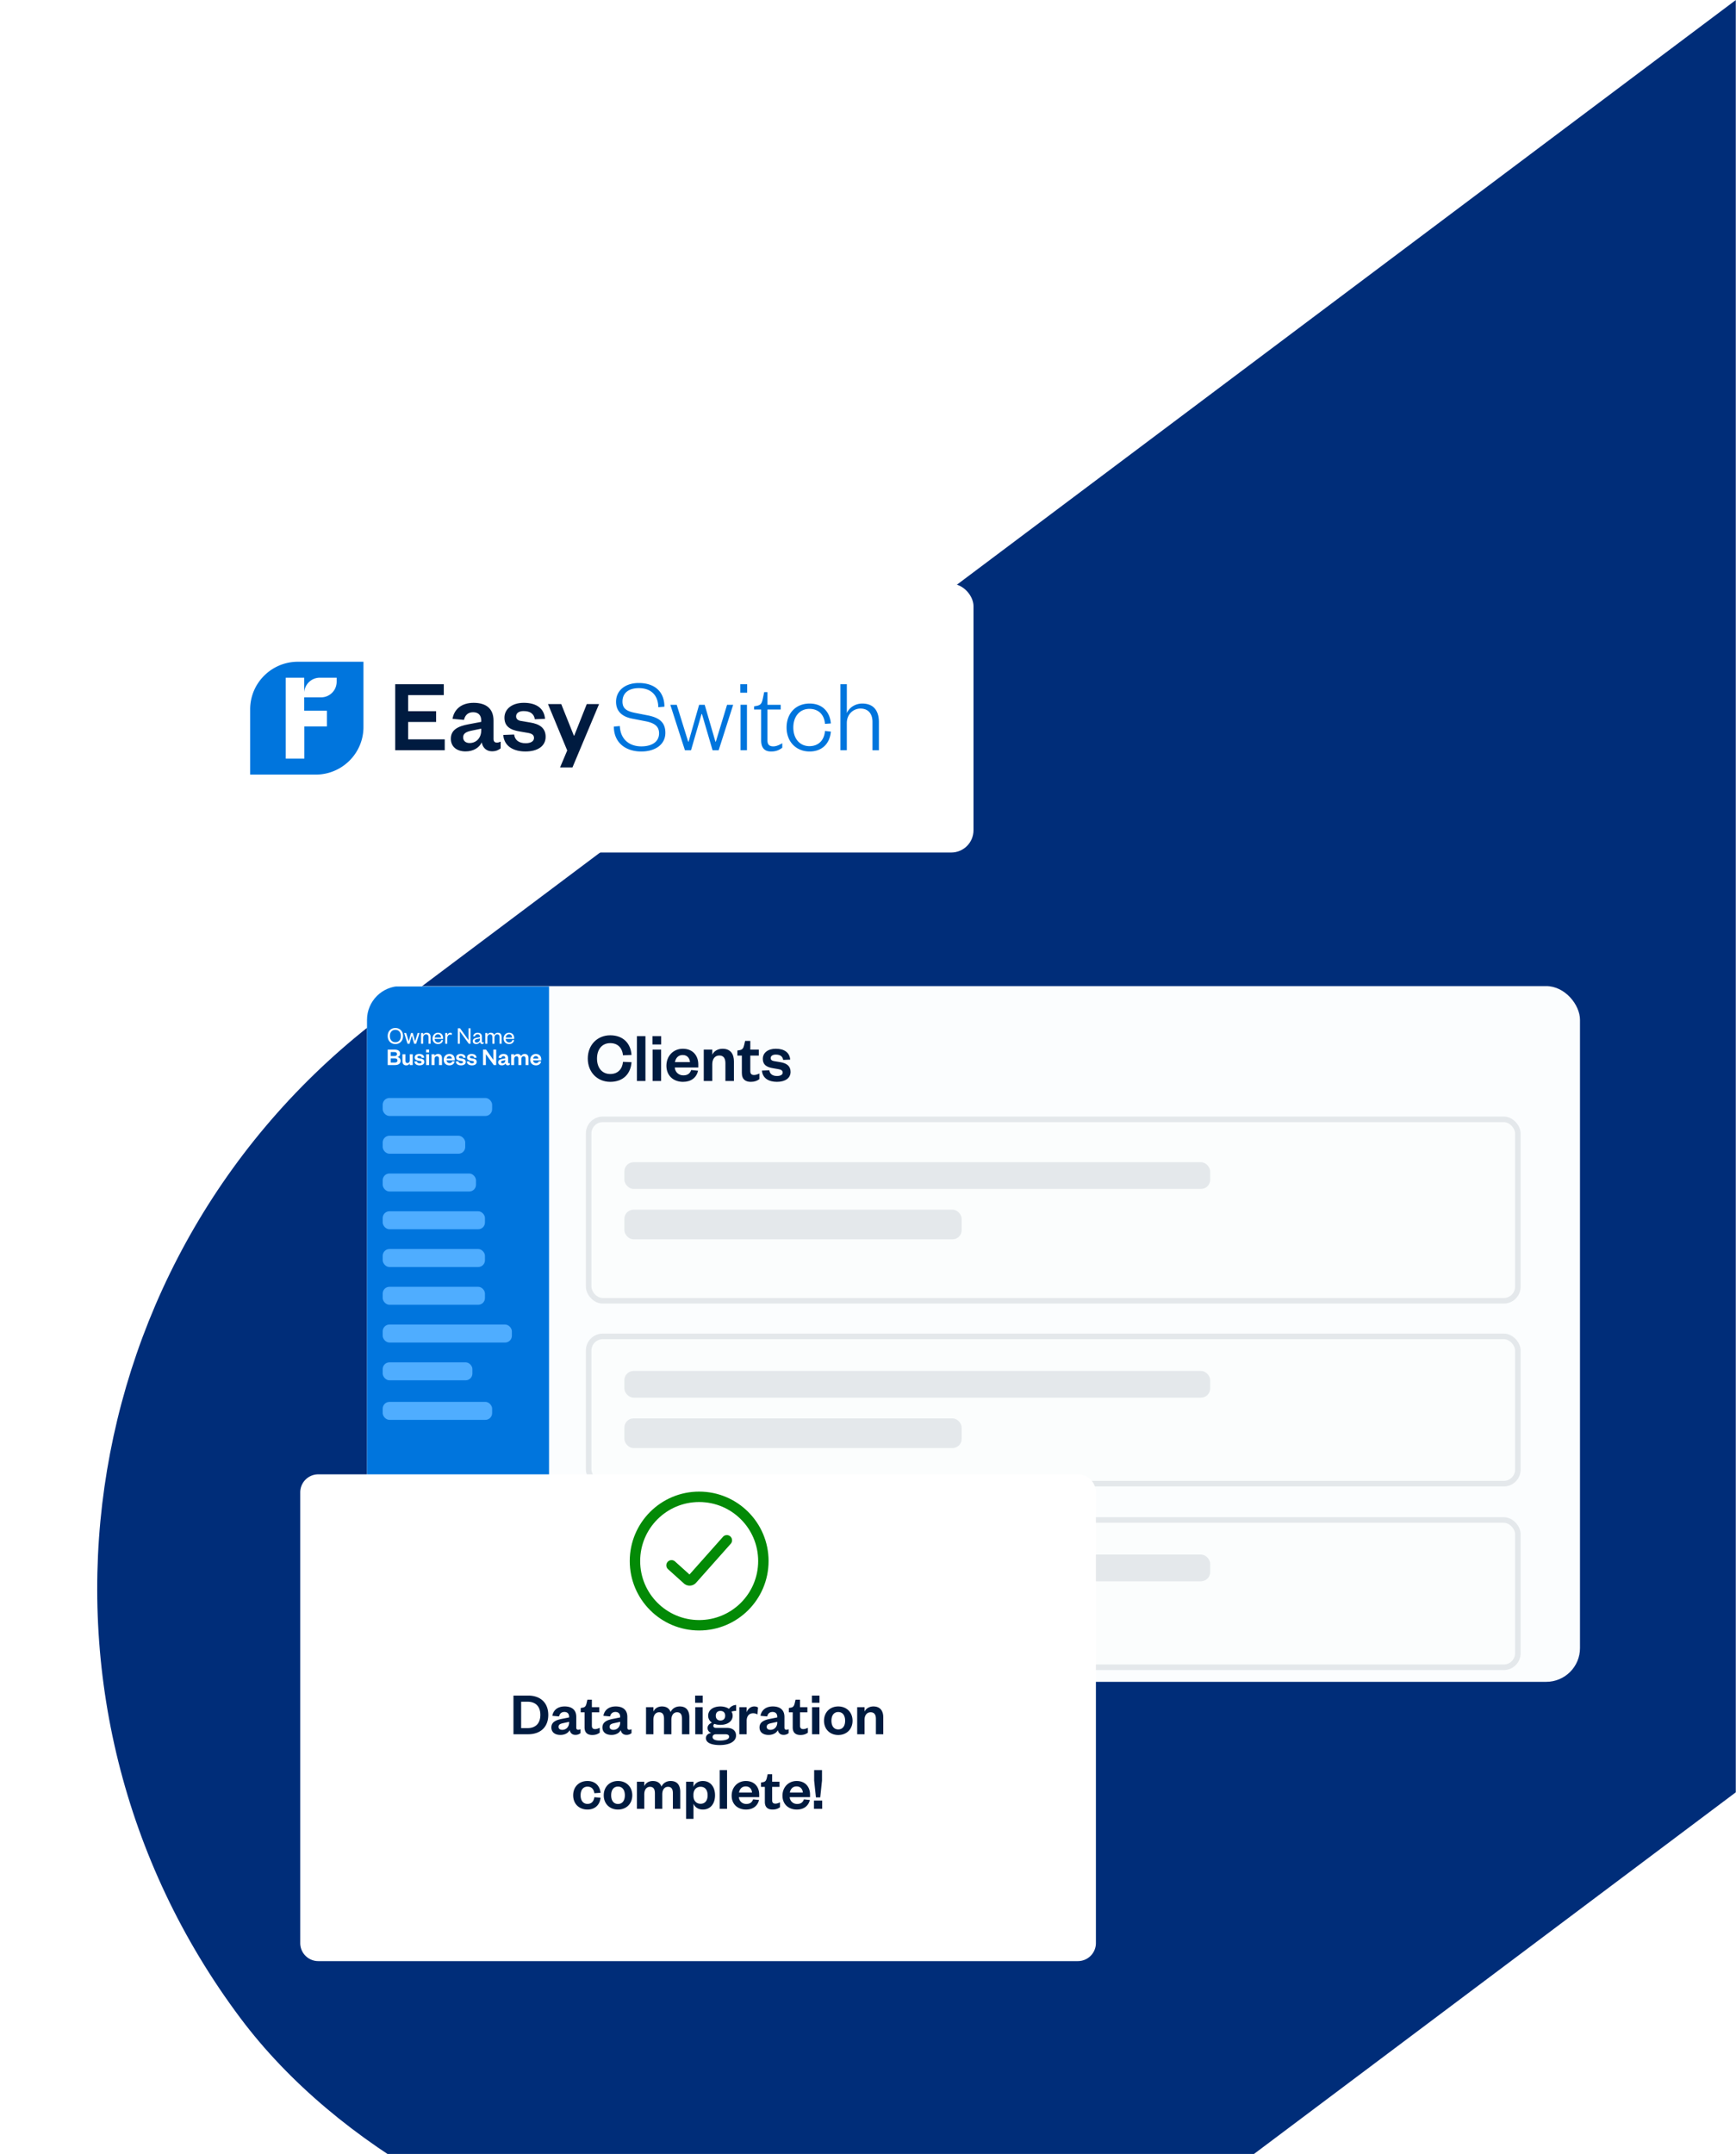 <svg width="312" height="387" viewBox="0 0 312 387" fill="none" xmlns:xlink="http://www.w3.org/1999/xlink" xmlns="http://www.w3.org/2000/svg"><g clip-path="url(#a)" transform="translate(-.04 -577.3)"><rect x="-34" y="836.945" width="714.355" height="257.561" rx="128.781" transform="rotate(-36.884 -34 836.945)" fill="#002d79"/><g filter="url(#b)"><rect x="28" y="678.193" width="147" height="48.278" rx="4" fill="#fff"/><path d="M53.586 692.193c-4.742 0-8.586 3.828-8.586 8.551v11.727h11.777c4.742 0 8.585-3.827 8.585-8.55v-11.728H53.583zm6.96 3.6c0 1.548-1.261 2.8-2.812 2.8h-3.02v2.405h4.075v2.814h-4.054v5.795h-3.34V695.06h3.321v2.639a2.808 2.808 0 0 1 2.807-2.639h3.025v.733zM111.44 703.749c.093 2.351 1.682 3.65 3.855 3.65 1.964 0 3.193-.866 3.193-2.334 0-1.205-.717-1.845-2.439-2.182l-2.418-.47c-1.7-.339-2.873-1.242-2.873-3.029 0-1.956 1.567-3.368 4.081-3.368 2.892 0 4.611 1.579 4.611 4.252l-1.095.093c-.038-2.163-1.322-3.424-3.495-3.424-1.89 0-2.948.921-2.948 2.408 0 1.335.85 1.768 2.418 2.07l2.116.414c2.098.414 3.175 1.261 3.175 3.143 0 2.089-1.815 3.35-4.326 3.35-2.834 0-4.932-1.6-4.932-4.478l1.077-.093zM128.617 706.552h.075l2.02-6.623h1.096l-2.607 8.168h-1.096l-1.908-6.512h-.075l-1.89 6.512h-1.095l-2.626-8.168h1.152l2.06 6.623h.075l1.89-6.623h1.002zM133.094 696.239h1.229v1.523h-1.229zm1.192 3.687v8.168h-1.154v-8.168zM136.836 700.776h-1.266v-.566l.49-.093c.757-.151.907-.507 1.077-1.298l.245-1.168h.587v2.278h2.38v.847h-2.38v5.532c0 .735.301 1.091 1.058 1.091.568 0 1.133-.282 1.607-.566v.81c-.586.451-1.172.677-2.004.677-1.096 0-1.794-.547-1.794-2.034v-5.513zM145.546 699.703c2.381 0 3.666 1.601 3.817 3.576l-1.058.074c-.114-1.561-1.077-2.692-2.796-2.692-1.719 0-2.892 1.336-2.892 3.35 0 2.015 1.173 3.35 2.892 3.35 1.719 0 2.684-1.168 2.796-2.728l1.058.111c-.151 1.975-1.436 3.576-3.817 3.576-2.38 0-4.139-1.712-4.139-4.309 0-2.596 1.7-4.308 4.139-4.308zM152.237 708.094h-1.152v-11.855h1.152v5.195c.397-.998 1.53-1.731 2.759-1.731 2.116 0 3.004 1.372 3.004 3.331v5.063h-1.154v-5.1c0-1.449-.755-2.389-2.154-2.389-1.303 0-2.458 1.017-2.458 2.596v4.893z" fill="#0075dd"/><path d="M79.97 708.094h-8.9v-11.855h8.73v1.956h-6.406v2.88h5.027v1.938h-5.027v3.125h6.576zM88.737 706.082c0 .433.227.64.587.64.226 0 .453-.056.698-.17v1.205c-.36.281-.813.528-1.567.528-.944 0-1.663-.602-1.834-1.6-.472.979-1.53 1.619-2.91 1.619-1.587 0-2.645-.847-2.645-2.278 0-1.579 1.247-2.24 3.175-2.596l2.287-.433v-.244c0-.921-.49-1.486-1.456-1.486-.965 0-1.455.565-1.644 1.375l-2.06-.189c.282-1.693 1.588-2.88 3.798-2.88s3.571 1.017 3.571 3.199v3.313zm-2.21-1.864-1.567.322c-1.04.207-1.682.469-1.682 1.242 0 .584.416 1.017 1.152 1.017 1.191 0 2.098-.884 2.098-2.297v-.281zM92.44 705.272c.133.998.868 1.561 2.06 1.561.925 0 1.511-.34 1.511-.94 0-.565-.378-.809-1.21-.939l-1.322-.226c-1.775-.281-2.778-.94-2.778-2.485s1.36-2.673 3.476-2.673c2.306 0 3.666 1.036 3.817 2.88l-1.833.075c-.152-.98-.832-1.468-2.024-1.468-.813 0-1.34.358-1.34.94 0 .488.322.753.925.846l1.586.263c1.756.282 2.796 1.017 2.796 2.578 0 1.693-1.474 2.633-3.628 2.633s-3.836-.94-3.988-2.973l1.946-.074zM100.697 711.181l1.285-3.047-3.458-8.338h2.381l2.268 5.665h.075l2.25-5.665h2.209l-4.782 11.385h-2.231z" fill="#001b40"/></g><g filter="url(#c)"><g clip-path="url(#d)"><path fill="#fbfdfe" d="M66 747.194h218v125H66z"/><rect opacity=".4" x="105.838" y="771.134" width="166.995" height="32.6" rx="2.532" fill="#fbfdfe" stroke="#c2c8d1"/><rect opacity=".4" x="112.258" y="778.839" width="105.278" height="4.795" rx="1.648" fill="#c2c8d1"/><rect opacity=".4" x="112.258" y="787.363" width="60.615" height="5.328" rx="1.648" fill="#c2c8d1"/><rect opacity=".4" x="105.838" y="810.128" width="166.995" height="26.462" rx="2.532" fill="#fbfdfe" stroke="#c2c8d1"/><rect opacity=".4" x="112.258" y="816.339" width="105.278" height="4.795" rx="1.648" fill="#c2c8d1"/><rect opacity=".4" x="112.258" y="824.863" width="60.615" height="5.328" rx="1.648" fill="#c2c8d1"/><path fill="#0075dd" d="M65.918 747.264h32.797v124.903H65.918z"/><path d="m92.137 756.868.304.036c-.097.436-.418.7-.898.7-.573 0-.992-.388-.992-.987 0-.608.419-1.044.974-1.044.612 0 .925.436.925.96v.146h-1.533c.018.374.286.639.63.639.322 0 .511-.155.59-.45zm-1.211-.427h1.15c-.013-.308-.185-.59-.551-.59-.348 0-.555.273-.6.59zM88.866 755.992a.693.693 0 0 1 .648-.419c.502 0 .679.348.679.784v1.194h-.366v-1.163c0-.322-.132-.524-.428-.524-.273 0-.493.229-.493.581v1.106h-.366v-1.163c0-.322-.132-.524-.427-.524-.273 0-.489.229-.489.581v1.106h-.366v-1.925h.366v.344a.636.636 0 0 1 .612-.397c.344 0 .547.167.63.419zM86.301 756.692v-.092l-.432.092c-.304.066-.498.123-.498.357 0 .163.11.286.331.286.34 0 .6-.255.6-.643zm.353-.383v.863c0 .102.057.15.15.15a.364.364 0 0 0 .167-.044v.198a.376.376 0 0 1-.295.115c-.199 0-.34-.15-.362-.379-.105.225-.378.392-.691.392-.375 0-.617-.203-.617-.533 0-.366.313-.516.775-.608l.52-.106v-.075c0-.264-.154-.427-.423-.427-.277 0-.427.163-.484.388l-.326-.044c.074-.362.36-.626.815-.626.484 0 .77.247.77.736zM82.725 754.776l1.52 2.123v-2.123h.356v2.775h-.303l-1.613-2.229v2.229h-.357v-2.775zM81.246 755.661l-.035.331a.55.55 0 0 0-.3-.08c-.278 0-.485.251-.485.621v1.018h-.366v-1.925h.366v.392c.07-.22.269-.445.547-.445a.4.4 0 0 1 .273.088zM79.367 756.868l.304.036c-.097.436-.418.7-.898.7-.573 0-.992-.388-.992-.987 0-.608.419-1.044.974-1.044.612 0 .925.436.925.96v.146h-1.533c.018.374.286.639.63.639.322 0 .511-.155.59-.45zm-1.211-.427h1.15c-.014-.308-.185-.59-.551-.59-.348 0-.555.273-.6.59zM76.085 756.445v1.106h-.366v-1.925h.366v.344c.092-.234.352-.397.639-.397.502 0 .705.335.705.784v1.194h-.366v-1.163c0-.322-.154-.524-.458-.524-.291 0-.52.229-.52.581zM74.223 755.626l.414 1.458h.017l.446-1.458h.339l-.613 1.925h-.352l-.41-1.436h-.017l-.406 1.436h-.352l-.617-1.925h.366l.453 1.458h.018l.405-1.458zM72.477 756.163c0 .855-.573 1.441-1.38 1.441-.81 0-1.378-.586-1.378-1.441 0-.854.568-1.44 1.379-1.44.806 0 1.379.586 1.379 1.44zm-.397 0c0-.678-.383-1.114-.982-1.114-.6 0-.987.436-.987 1.114 0 .679.388 1.115.987 1.115s.982-.436.982-1.115zM96.87 760.701l.428.044c-.101.432-.436.687-.934.687-.6 0-1.031-.383-1.031-.995 0-.613.436-1.053 1.018-1.053.634 0 .96.44.96.969v.19h-1.458a.514.514 0 0 0 .529.489c.26 0 .414-.111.489-.331zm-1.008-.489h.934c-.018-.225-.155-.44-.45-.44-.29 0-.436.198-.484.44zM93.677 759.785a.7.7 0 0 1 .657-.401c.524 0 .692.361.692.784v1.212h-.53v-1.106c0-.3-.092-.472-.352-.472-.255 0-.41.212-.41.538v1.04h-.528v-1.106c0-.3-.097-.472-.353-.472-.255 0-.41.212-.41.538v1.04h-.528v-1.943h.529v.317c.097-.22.317-.37.612-.37.344 0 .538.163.621.401zM90.85 760.538v-.048l-.366.079c-.229.048-.392.088-.392.282 0 .132.102.211.269.211.277 0 .489-.211.489-.524zm.515-.405v.775c0 .102.053.15.137.15a.377.377 0 0 0 .163-.04v.282a.548.548 0 0 1-.366.124c-.22 0-.36-.128-.41-.34-.11.225-.374.344-.66.344-.406 0-.652-.203-.652-.537 0-.371.3-.525.74-.613l.533-.106v-.044c0-.216-.115-.348-.34-.348-.22 0-.339.132-.383.322l-.48-.044c.066-.397.37-.674.886-.674.502 0 .832.238.832.749zM87.398 758.604l1.313 1.85v-1.85h.51v2.776h-.44l-1.418-1.957v1.957h-.511v-2.776zM83.935 760.736l.458-.017c.031.233.207.352.476.352.194 0 .353-.066.353-.207 0-.132-.089-.189-.282-.22l-.309-.053c-.414-.066-.643-.22-.643-.582 0-.37.313-.625.806-.625.538 0 .86.242.895.674l-.437.018c-.035-.221-.185-.331-.462-.331-.19 0-.313.084-.313.216 0 .106.07.167.212.189l.37.062c.41.066.652.238.652.604 0 .396-.344.616-.846.616-.507 0-.895-.22-.93-.696zM81.969 760.736l.458-.017c.03.233.207.352.476.352.194 0 .352-.066.352-.207 0-.132-.088-.189-.282-.22l-.308-.053c-.414-.066-.643-.22-.643-.582 0-.37.312-.625.806-.625.537 0 .859.242.894.674l-.436.018c-.035-.221-.185-.331-.462-.331-.19 0-.313.084-.313.216 0 .106.07.167.211.189l.37.062c.41.066.652.238.652.604 0 .396-.343.616-.846.616-.506 0-.894-.22-.93-.696zM81.321 760.701l.428.044c-.102.432-.436.687-.934.687-.6 0-1.031-.383-1.031-.995 0-.613.436-1.053 1.017-1.053.635 0 .96.44.96.969v.19h-1.457a.514.514 0 0 0 .528.489c.26 0 .414-.111.49-.331zm-1.009-.489h.934c-.017-.225-.154-.44-.449-.44-.29 0-.436.198-.485.44zM78.13 760.34v1.04h-.53v-1.943h.53v.317c.096-.22.343-.37.634-.37.52 0 .71.352.71.784v1.212h-.53v-1.106c0-.3-.119-.472-.379-.472-.268 0-.436.212-.436.538zM76.628 759.437h.53v1.943h-.53zm-.008-.318v-.515h.542v.515zM74.521 760.736l.458-.017c.031.233.207.352.476.352.194 0 .353-.066.353-.207 0-.132-.089-.189-.282-.22l-.309-.053c-.414-.066-.643-.22-.643-.582 0-.37.313-.625.806-.625.538 0 .86.242.895.674l-.437.018c-.035-.221-.185-.331-.462-.331-.19 0-.313.084-.313.216 0 .106.07.167.211.189l.37.062c.41.066.653.238.653.604 0 .396-.344.616-.846.616-.507 0-.895-.22-.93-.696zM73.686 760.477v-1.04h.528v1.943h-.528v-.317c-.102.224-.33.37-.626.37-.516 0-.692-.348-.692-.78v-1.216h.529v1.11c0 .295.11.471.37.471s.418-.211.418-.541zM72.036 760.617c0 .481-.366.763-1.013.763h-1.304v-2.776h1.233c.7 0 1 .3 1 .753 0 .313-.211.534-.51.582.334.062.594.282.594.678zm-1.075-.44h-.705v.758h.705c.344 0 .511-.146.511-.375 0-.233-.167-.383-.51-.383zm-.705-1.128v.709h.661c.33 0 .472-.145.472-.352s-.141-.357-.472-.357z" fill="#fff"/><rect x="68.82" y="767.295" width="19.669" height="3.231" rx="1.213" fill="#4fadff"/><rect x="68.82" y="774.08" width="14.833" height="3.231" rx="1.213" fill="#4fadff"/><rect x="68.82" y="780.865" width="16.767" height="3.231" rx="1.213" fill="#4fadff"/><rect x="68.82" y="787.649" width="18.379" height="3.231" rx="1.213" fill="#4fadff"/><rect x="68.82" y="794.434" width="18.379" height="3.231" rx="1.213" fill="#4fadff"/><rect x="68.82" y="801.219" width="18.379" height="3.231" rx="1.213" fill="#4fadff"/><rect x="68.82" y="808.003" width="23.216" height="3.231" rx="1.213" fill="#4fadff"/><rect x="68.82" y="814.788" width="16.122" height="3.231" rx="1.213" fill="#4fadff"/><rect x="68.82" y="821.896" width="19.669" height="3.231" rx="1.213" fill="#4fadff"/><path d="m136.98 762.375 1.328-.052c.089.678.599 1.023 1.378 1.023.561 0 1.021-.192 1.021-.601 0-.383-.256-.549-.817-.639l-.893-.153c-1.2-.192-1.863-.64-1.863-1.688 0-1.074.906-1.816 2.335-1.816 1.557 0 2.488.703 2.59 1.956l-1.263.052c-.102-.64-.536-.959-1.34-.959-.549 0-.906.243-.906.626 0 .307.204.486.613.55l1.072.179c1.186.192 1.888.69 1.888 1.752 0 1.15-.995 1.79-2.45 1.79-1.467 0-2.59-.64-2.693-2.02zM133.368 762.809v-3.132h-.804v-.908l.383-.064c.549-.09.702-.371.829-.895l.179-.767h.931v1.56h1.532v1.074h-1.532v2.787c0 .486.217.703.677.703.306 0 .625-.115.957-.268v1.01c-.408.307-.868.486-1.557.486-.868 0-1.595-.384-1.595-1.586zM128.053 761.224v3.017h-1.531v-5.638h1.531v.92c.281-.639.996-1.074 1.838-1.074 1.506 0 2.054 1.023 2.054 2.276v3.516h-1.531v-3.209c0-.869-.344-1.368-1.097-1.368-.779 0-1.264.614-1.264 1.56zM124.263 762.272l1.238.128c-.294 1.253-1.263 1.995-2.705 1.995-1.736 0-2.986-1.113-2.986-2.89 0-1.777 1.263-3.056 2.947-3.056 1.838 0 2.782 1.279 2.782 2.813v.55h-4.224c.051.831.702 1.419 1.532 1.419.753 0 1.199-.319 1.416-.959zm-2.922-1.419h2.705c-.051-.652-.446-1.279-1.301-1.279-.843 0-1.264.576-1.404 1.279zM117.325 758.603h1.532v5.638h-1.532zm-.025-.921v-1.496h1.569v1.496zM114.509 756.186h1.531v8.055h-1.531zM105.678 760.214c0-2.481 1.748-4.181 4.033-4.181 2.373 0 3.688 1.496 3.828 3.529l-1.531.064c-.115-1.202-.83-2.187-2.297-2.187-1.43 0-2.374 1.074-2.374 2.775 0 1.7.944 2.774 2.374 2.774 1.467 0 2.182-.984 2.297-2.186l1.531.064c-.14 2.046-1.455 3.529-3.828 3.529-2.285 0-4.033-1.701-4.033-4.181z" fill="#001b40"/><rect opacity=".4" x="105.838" y="843.119" width="166.995" height="26.462" rx="2.532" fill="#fbfdfe" stroke="#c2c8d1"/><rect opacity=".4" x="112.258" y="849.329" width="105.278" height="4.795" rx="1.648" fill="#c2c8d1"/><rect opacity=".4" x="112.258" y="857.853" width="60.615" height="5.328" rx="1.648" fill="#c2c8d1"/></g></g><g filter="url(#e)"><path d="M54 833.432a3.238 3.238 0 0 1 3.235-3.239h136.53a3.237 3.237 0 0 1 3.235 3.239v80.977a3.237 3.237 0 0 1-3.235 3.239H57.235A3.237 3.237 0 0 1 54 914.409z" fill="#fff"/></g><path d="M146.329 902.284v-1.478h1.478v1.478zm.033-6.949h1.412v1.875l-.32 3.023h-.772l-.32-3.023zM144.519 900.586l1.069.11c-.253 1.081-1.092 1.721-2.338 1.721-1.5 0-2.581-.96-2.581-2.493s1.092-2.636 2.548-2.636c1.588 0 2.405 1.103 2.405 2.426v.475h-3.651c.044.717.606 1.224 1.323 1.224.651 0 1.037-.276 1.225-.827zm-2.526-1.225h2.338c-.044-.562-.386-1.103-1.125-1.103-.728 0-1.092.497-1.213 1.103zM137.501 901.049v-2.703h-.695v-.783l.331-.055c.474-.077.607-.32.717-.772l.154-.662h.806v1.346h1.323v.926h-1.323v2.405c0 .419.187.607.584.607.265 0 .541-.1.828-.232v.871c-.353.265-.751.42-1.346.42-.75 0-1.379-.331-1.379-1.368zM135.384 900.586l1.07.11c-.254 1.081-1.092 1.721-2.338 1.721-1.5 0-2.581-.96-2.581-2.493s1.092-2.636 2.548-2.636c1.588 0 2.404 1.103 2.404 2.426v.475h-3.651c.044.717.607 1.224 1.324 1.224.651 0 1.037-.276 1.224-.827zm-2.526-1.225h2.339c-.044-.562-.386-1.103-1.125-1.103-.728 0-1.092.497-1.214 1.103zM129.386 895.335h1.324v6.949h-1.324zM124.666 899.758v.188c0 .893.529 1.434 1.279 1.434.838 0 1.269-.607 1.269-1.522 0-.927-.431-1.534-1.269-1.534-.75 0-1.279.552-1.279 1.434zm.011 1.6v2.735h-1.324v-6.673h1.324v.938c.22-.596.805-1.07 1.676-1.07 1.434 0 2.195 1.136 2.195 2.57s-.761 2.559-2.195 2.559c-.871 0-1.456-.475-1.676-1.059zM118.922 898.291c.265-.573.849-1.003 1.643-1.003 1.313 0 1.732.904 1.732 1.963v3.033h-1.323v-2.768c0-.75-.232-1.181-.883-1.181-.64 0-1.026.53-1.026 1.346v2.603h-1.323v-2.768c0-.75-.243-1.181-.883-1.181s-1.026.53-1.026 1.346v2.603h-1.323v-4.864h1.323v.794c.243-.551.795-.926 1.534-.926.86 0 1.345.408 1.555 1.003zM109.881 899.858c0 .915.419 1.555 1.224 1.555.817 0 1.236-.64 1.236-1.555 0-.927-.419-1.567-1.236-1.567-.805 0-1.224.64-1.224 1.567zm3.794 0c0 1.511-1.058 2.559-2.57 2.559-1.5 0-2.559-1.048-2.559-2.559 0-1.511 1.059-2.57 2.559-2.57 1.512 0 2.57 1.059 2.57 2.57zM103.053 899.858c0-1.545 1.07-2.57 2.57-2.57 1.445 0 2.239.948 2.35 2.117l-1.114.078c-.1-.728-.508-1.181-1.236-1.181s-1.235.541-1.235 1.556c0 1.003.507 1.544 1.235 1.544.728 0 1.136-.463 1.236-1.202l1.114.099c-.111 1.169-.905 2.118-2.35 2.118-1.5 0-2.57-1.015-2.57-2.559zM155.421 886.287v2.603h-1.324v-4.864h1.324v.794c.242-.551.86-.926 1.588-.926 1.302 0 1.776.882 1.776 1.963v3.033h-1.324v-2.768c0-.75-.297-1.181-.948-1.181-.673 0-1.092.53-1.092 1.346zM149.468 886.464c0 .915.42 1.555 1.225 1.555.816 0 1.235-.64 1.235-1.555 0-.927-.419-1.567-1.235-1.567-.805 0-1.225.64-1.225 1.567zm3.795 0c0 1.511-1.059 2.559-2.57 2.559-1.5 0-2.559-1.048-2.559-2.559 0-1.512 1.059-2.57 2.559-2.57 1.511 0 2.57 1.058 2.57 2.57zM145.987 884.026h1.324v4.864h-1.324zm-.022-.794v-1.291h1.357v1.291zM142.51 887.655v-2.703h-.695v-.783l.331-.055c.475-.077.607-.32.717-.772l.155-.662h.805v1.346h1.324v.926h-1.324v2.405c0 .419.187.607.585.607.264 0 .54-.1.827-.232v.871c-.353.265-.75.42-1.346.42-.75 0-1.379-.331-1.379-1.368zM139.732 886.783v-.121l-.916.199c-.573.121-.982.22-.982.706 0 .331.254.529.673.529.695 0 1.225-.529 1.225-1.313zm1.29-1.014v1.941c0 .254.133.375.342.375a.96.96 0 0 0 .408-.099v.706a1.37 1.37 0 0 1-.915.309c-.552 0-.905-.32-1.026-.85-.276.563-.938.861-1.655.861-1.014 0-1.632-.508-1.632-1.346 0-.927.75-1.313 1.853-1.533l1.335-.265v-.11c0-.541-.287-.872-.85-.872-.551 0-.849.331-.959.805l-1.203-.11c.166-.993.927-1.687 2.218-1.687 1.257 0 2.084.595 2.084 1.875zM136.274 884.092l-.099 1.235a1.477 1.477 0 0 0-.794-.209c-.684 0-1.147.485-1.147 1.368v2.404h-1.324v-4.864h1.324v.926c.176-.551.684-1.058 1.357-1.058.297 0 .54.077.683.198zM131.716 885.559c0 1.015-.926 1.644-2.206 1.644a2.93 2.93 0 0 1-1.07-.177.408.408 0 0 0-.198.353c0 .221.143.364.507.364h1.942c1.081 0 1.632.585 1.632 1.368 0 1.213-1.412 1.721-2.923 1.721-1.346 0-2.493-.342-2.493-1.247 0-.496.397-.849.971-.926-.441-.144-.673-.497-.673-.894 0-.441.309-.772.783-.959-.419-.287-.673-.717-.673-1.247 0-1.037.916-1.665 2.195-1.665.596 0 1.148.154 1.545.43.275-.386.761-.695 1.29-.695v1.059c-.265 0-.584.044-.838.132.132.21.209.463.209.739zm-3.606 3.828c0 .441.507.639 1.29.639.971 0 1.677-.22 1.677-.694 0-.32-.265-.442-.706-.442h-1.622c-.353 0-.639.144-.639.497zm2.261-3.828c0-.562-.342-.86-.85-.86-.496 0-.838.298-.838.86 0 .563.342.861.838.861.508 0 .85-.298.85-.861zM124.992 884.026h1.324v4.864h-1.324zm-.022-.794v-1.291h1.357v1.291zM120.56 884.897c.264-.573.849-1.003 1.643-1.003 1.313 0 1.732.904 1.732 1.963v3.033h-1.324v-2.768c0-.75-.231-1.181-.882-1.181-.64 0-1.026.53-1.026 1.346v2.603h-1.324v-2.768c0-.75-.242-1.181-.882-1.181s-1.026.53-1.026 1.346v2.603h-1.324v-4.864h1.324v.794c.243-.551.794-.926 1.533-.926.861 0 1.346.408 1.556 1.003zM111.498 886.783v-.121l-.916.199c-.573.121-.981.22-.981.706 0 .331.253.529.672.529.695 0 1.225-.529 1.225-1.313zm1.29-1.014v1.941c0 .254.133.375.342.375a.96.96 0 0 0 .408-.099v.706a1.37 1.37 0 0 1-.915.309c-.552 0-.905-.32-1.026-.85-.276.563-.937.861-1.654.861-1.015 0-1.633-.508-1.633-1.346 0-.927.75-1.313 1.853-1.533l1.335-.265v-.11c0-.541-.287-.872-.85-.872-.551 0-.849.331-.959.805l-1.202-.11c.165-.993.926-1.687 2.217-1.687 1.257 0 2.084.595 2.084 1.875zM105.101 887.655v-2.703h-.695v-.783l.331-.055c.474-.077.606-.32.717-.772l.154-.662h.805v1.346h1.324v.926h-1.324v2.405c0 .419.188.607.585.607.265 0 .54-.1.827-.232v.871c-.353.265-.75.42-1.346.42-.75 0-1.378-.331-1.378-1.368zM102.321 886.783v-.121l-.916.199c-.574.121-.982.22-.982.706 0 .331.254.529.673.529.695 0 1.225-.529 1.225-1.313zm1.29-1.014v1.941c0 .254.132.375.342.375a.964.964 0 0 0 .408-.099v.706a1.37 1.37 0 0 1-.915.309c-.552 0-.905-.32-1.026-.85-.276.563-.938.861-1.655.861-1.014 0-1.632-.508-1.632-1.346 0-.927.75-1.313 1.853-1.533l1.335-.265v-.11c0-.541-.287-.872-.85-.872-.551 0-.849.331-.959.805l-1.203-.11c.166-.993.927-1.687 2.217-1.687 1.258 0 2.085.595 2.085 1.875zM93.701 887.787h1.158c1.467 0 2.295-.882 2.295-2.382 0-1.478-.828-2.361-2.295-2.361h-1.158zm-1.379 1.103v-6.949h2.625c2.24 0 3.63 1.302 3.63 3.475s-1.39 3.474-3.63 3.474z" fill="#001b40"/><path d="M131.386 854.648a.936.936 0 0 0-1.399-1.243l-6.028 6.781-2.627-2.364a.936.936 0 0 0-1.251 1.391l2.86 2.574a1.558 1.558 0 0 0 2.208-.123z" fill="#038a06"/><path d="M138.171 857.769c0 6.89-5.585 12.475-12.475 12.475-6.889 0-12.474-5.585-12.474-12.475 0-6.889 5.585-12.475 12.474-12.475 6.89 0 12.475 5.586 12.475 12.475zm-1.871 0c0-5.856-4.747-10.603-10.604-10.603-5.856 0-10.603 4.747-10.603 10.603s4.747 10.604 10.603 10.604c5.857 0 10.604-4.748 10.604-10.604z" fill="#038a06"/><path style="fill:#000" d="M356.031 275.052h381.163v621.309H356.031z"/><path style="fill:url(#f);fill-opacity:1" d="M368.597 431.426h238.75V749.76h-238.75z"/><path style="fill:#000" d="M-22.677 966.004h311.713v160.914H-22.677z"/><path style="fill:#fff;fill-opacity:1;stroke-width:1.257" d="M-75.084 964.764h478.84v194.086h-478.84z"/></g><defs><filter id="b" x="4" y="658.193" width="195" height="96.278" filterUnits="userSpaceOnUse" color-interpolation-filters="sRGB"><feFlood flood-opacity="0" result="BackgroundImageFix"/><feColorMatrix in="SourceAlpha" values="0 0 0 0 0 0 0 0 0 0 0 0 0 0 0 0 0 0 127 0" result="hardAlpha"/><feOffset dy="4"/><feGaussianBlur stdDeviation="12"/><feComposite in2="hardAlpha" operator="out"/><feColorMatrix values="0 0 0 0 0 0 0 0 0 0.106 0 0 0 0 0.251 0 0 0 0.15 0"/><feBlend in2="BackgroundImageFix" result="effect1_dropShadow_222_42253"/><feBlend in="SourceGraphic" in2="effect1_dropShadow_222_42253" result="shape"/></filter><filter id="c" x="47.807" y="736.277" width="254.386" height="161.386" filterUnits="userSpaceOnUse" color-interpolation-filters="sRGB"><feFlood flood-opacity="0" result="BackgroundImageFix"/><feColorMatrix in="SourceAlpha" values="0 0 0 0 0 0 0 0 0 0 0 0 0 0 0 0 0 0 127 0" result="hardAlpha"/><feOffset dy="7.277"/><feGaussianBlur stdDeviation="9.097"/><feComposite in2="hardAlpha" operator="out"/><feColorMatrix values="0 0 0 0 0 0 0 0 0 0 0 0 0 0 0 0 0 0 0.15 0"/><feBlend in2="BackgroundImageFix" result="effect1_dropShadow_222_42253"/><feBlend in="SourceGraphic" in2="effect1_dropShadow_222_42253" result="shape"/></filter><filter id="e" x="24" y="812.193" width="203" height="147.455" filterUnits="userSpaceOnUse" color-interpolation-filters="sRGB"><feFlood flood-opacity="0" result="BackgroundImageFix"/><feColorMatrix in="SourceAlpha" values="0 0 0 0 0 0 0 0 0 0 0 0 0 0 0 0 0 0 127 0" result="hardAlpha"/><feOffset dy="12"/><feGaussianBlur stdDeviation="15"/><feComposite in2="hardAlpha" operator="out"/><feColorMatrix values="0 0 0 0 0 0 0 0 0 0.106 0 0 0 0 0.251 0 0 0 0.1 0"/><feBlend in2="BackgroundImageFix" result="effect1_dropShadow_222_42253"/><feBlend in="SourceGraphic" in2="effect1_dropShadow_222_42253" result="shape"/></filter><linearGradient id="g"><stop style="stop-color:#000;stop-opacity:1" offset="0"/><stop style="stop-color:#000;stop-opacity:0" offset="1"/></linearGradient><linearGradient xlink:href="#g" id="f" x1="406.294" y1="251.316" x2="478.897" y2="343.465" gradientUnits="userSpaceOnUse"/><clipPath id="a"><path d="M0 8.193a8 8 0 0 1 8-8h296a8 8 0 0 1 8 8v949a8 8 0 0 1-8 8H8a8 8 0 0 1-8-8z" fill="#fff"/></clipPath><clipPath id="d"><rect x="66" y="747.193" width="218" height="125" rx="6.064" fill="#fff"/></clipPath></defs></svg>